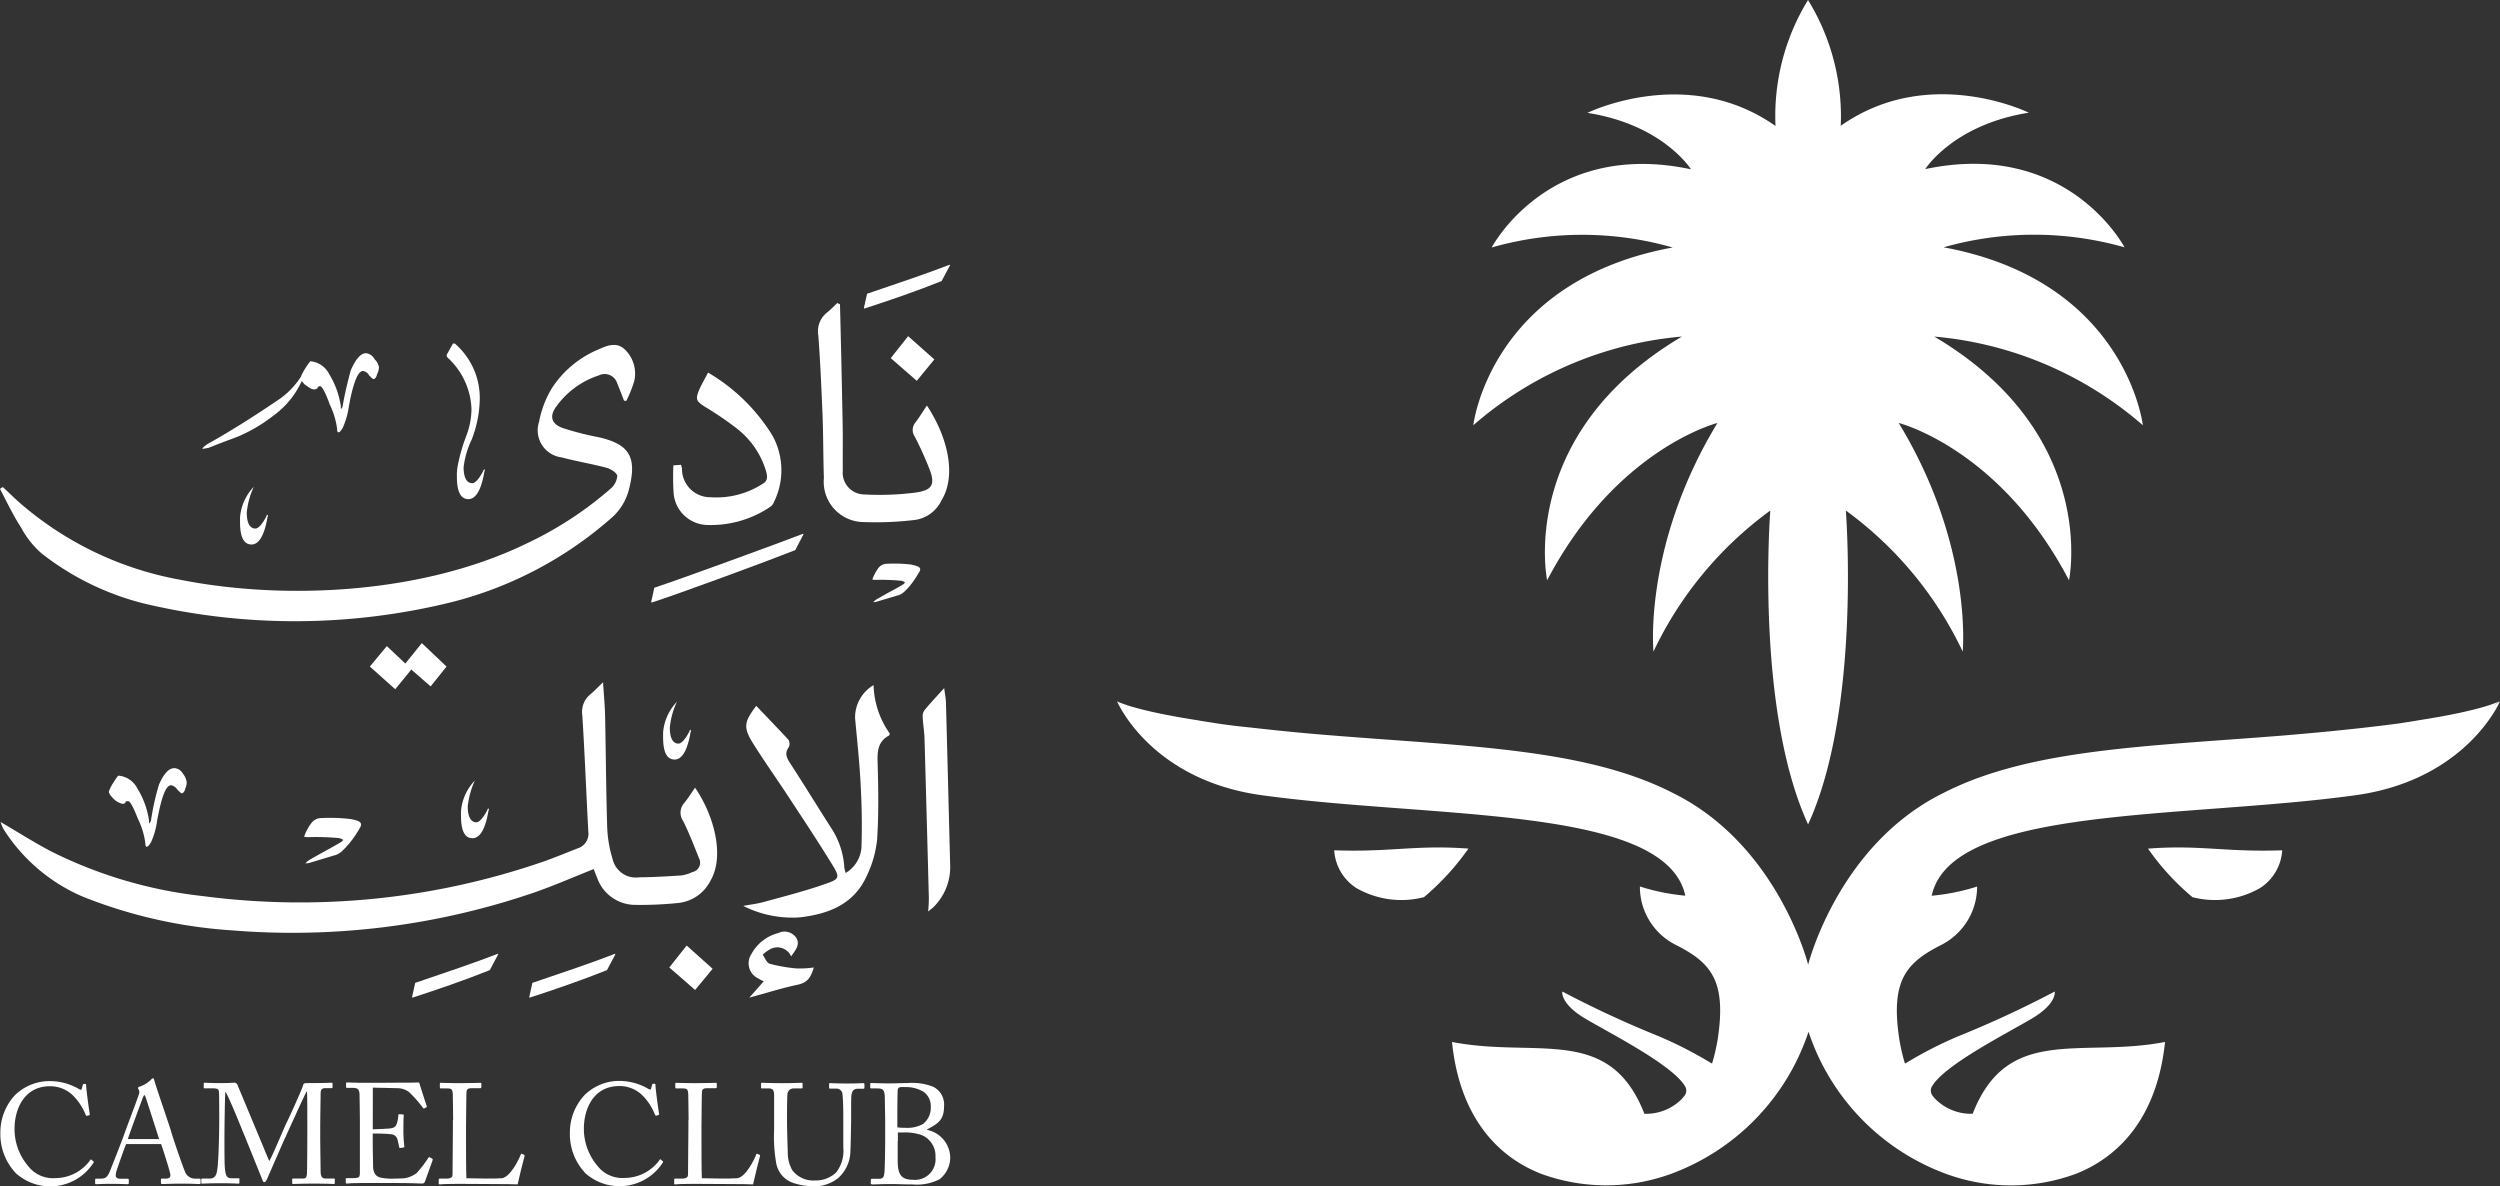 <svg xmlns="http://www.w3.org/2000/svg" width="142.431" height="67.586" viewBox="0 0 142.431 67.586">
  <rect x="0" y="0" width="142.431" height="67.586" fill="#333333" stroke="none"/>
  <g id="Logo_White" data-name="Logo White" transform="translate(-1176.569 -32.438)">
    <g id="Group_14" data-name="Group 14">
      <path id="Path_36" data-name="Path 36" d="M1260.507,56.665a20.832,20.832,0,0,1,11.886-5.052c-9.426,5.575-7.679,13.886-7.679,13.886,3.93-7.509,9.7-8.962,9.7-8.962-4.239,6.986-3.642,13.021-3.642,13.021a21.092,21.092,0,0,1,6.656-8.033s-.884,11.27,2.152,17.882c3.035-6.612,2.151-17.882,2.151-17.882a21.089,21.089,0,0,1,6.657,8.033s.6-6.035-3.643-13.021c0,0,5.784,1.453,9.7,8.962,0,0,1.758-8.311-7.679-13.886a20.858,20.858,0,0,1,11.886,5.052s-.948-8.225-11.353-10.137a18.859,18.859,0,0,1,10.309,0s-3.237-6.174-11.353-4.455c0,0,1.587-2.531,5.9-3.215,0,0-5.687-2.8-10.714.748a12.655,12.655,0,0,0-1.864-7.168,12.625,12.625,0,0,0-1.853,7.178c-5.028-3.546-10.715-.747-10.715-.747,4.314.673,5.9,3.215,5.9,3.215-8.116-1.73-11.354,4.454-11.354,4.454a18.748,18.748,0,0,1,10.31,0C1261.444,48.45,1260.507,56.665,1260.507,56.665Z" fill="#fff"/>
      <path id="Path_37" data-name="Path 37" d="M1298.945,80.785a14.169,14.169,0,0,0,2.535,2.767,5.154,5.154,0,0,0,3.855-.523,2.75,2.75,0,0,0,1.257-2.148C1303.4,81,1301.938,80.561,1298.945,80.785Z" fill="#fff"/>
      <path id="Path_38" data-name="Path 38" d="M1318.574,72.71l.383-.32s-.852.5-4.558,1.078c-.352.064-.724.118-1.129.182-.618.085-1.257.16-1.907.235-1.31.149-2.833.3-4.6.448-7.775.631-14.548.748-19.49,3.291-5.986,2.959-7.69,9.774-7.69,9.774s-1.7-6.815-7.69-9.774c-4.942-2.543-11.716-2.66-19.491-3.291-1.778-.138-3.291-.3-4.6-.448-.649-.064-1.288-.139-1.906-.235-.405-.064-.778-.118-1.129-.182-3.706-.577-4.559-1.078-4.559-1.078l.384.32c-.245-.192-.384-.32-.384-.32s1.886,4.475,8.233,5.351c9.82,1.357,23.027.577,24.145,5.726a11.968,11.968,0,0,1-2.588-.524,3.7,3.7,0,0,0,2.077,3.344c2,1.014,2.844,2.051,2.365,5.3a10.61,10.61,0,0,1-.331,1.442l-.063-.032a23.537,23.537,0,0,0-2.961-1.517,59.86,59.86,0,0,1-5.507-2.553s-.138.684,1.3,1.539,5.123,2.713,5.73,3.931a.478.478,0,0,1-.107.512c-.01.011-.021.032-.042.054s-.043.053-.064.075a2.855,2.855,0,0,1-2.141.854c-1.992-5.106-6.145-3.151-10.96-4.091.416,4.112,2.45,6.484,5.07,7.509a10.782,10.782,0,0,0,7.392.011,12.977,12.977,0,0,0,7.849-8.1,12.98,12.98,0,0,0,7.85,8.1,10.715,10.715,0,0,0,7.391-.011c2.62-1.036,4.644-3.4,5.07-7.509-4.8.929-8.968-1.015-10.959,4.091a2.871,2.871,0,0,1-2.141-.854c-.022-.022-.043-.054-.064-.075s-.032-.043-.043-.054a.5.5,0,0,1-.106-.512c.607-1.218,4.292-3.077,5.73-3.931s1.3-1.539,1.3-1.539a59.991,59.991,0,0,1-5.506,2.553A22.57,22.57,0,0,0,1285.163,93l-.064.032a10.7,10.7,0,0,1-.33-1.442c-.48-3.247.362-4.284,2.364-5.3a3.728,3.728,0,0,0,2.077-3.344,11.968,11.968,0,0,1-2.588.524c1.118-5.149,14.325-4.369,24.145-5.726,6.337-.876,8.233-5.351,8.233-5.351S1318.819,72.518,1318.574,72.71Z" fill="#fff"/>
      <path id="Path_39" data-name="Path 39" d="M1252.583,80.881a2.751,2.751,0,0,0,1.256,2.148,5.156,5.156,0,0,0,3.856.523,14.5,14.5,0,0,0,2.535-2.767C1257.237,80.561,1255.778,81,1252.583,80.881Z" fill="#fff"/>
      <path id="Path_40" data-name="Path 40" d="M1178.955,63.982a15.649,15.649,0,0,0,5.783,2.831,37.2,37.2,0,0,0,17.584-.075,21.89,21.89,0,0,0,9.16-4.86,3.2,3.2,0,0,0,.937-1.624c.447-1.794,0-2.521-1.789-2.916a16.127,16.127,0,0,1-1.992-.513c-.671-.235-.788-.683-.352-1.26a4.827,4.827,0,0,1,2.407-1.742.743.743,0,0,1,1.034.439c.138.331.266.673.394,1,.042.011.085.011.127.021a6.884,6.884,0,0,0,.458-1.143,1.9,1.9,0,0,0-.553-1.805c-.469-.438-1.023-.2-1.513.021a5.827,5.827,0,0,0-2.63,2.2,5.709,5.709,0,0,0-.725,1.9,1.554,1.554,0,0,0,1.278,2.04c.842.225,1.7.364,2.546.588.245.064.607.288.628.47a1.083,1.083,0,0,1-.394.737,20.574,20.574,0,0,1-4.835,3.141c-5.858,2.83-13.644,3.226-19.651,2.04a19.092,19.092,0,0,1-9.3-4.508c-.277-.256-.554-.524-.83-.78-.054.032-.107.075-.16.107.394.748.756,1.517,1.214,2.222A5.2,5.2,0,0,0,1178.955,63.982Z" fill="#fff"/>
      <path id="Path_41" data-name="Path 41" d="M1228.725,56.505a.673.673,0,0,0-.032.822c.3.577.565,1.175.81,1.784.362.908.213,1.25-.767,1.389a15.979,15.979,0,0,1-2.951.107,1.237,1.237,0,0,1-1.2-1.357c-.011-.929.011-1.848-.011-2.777q-.063-3.349-.149-6.7a.653.653,0,0,1-.149-.075c-.192.182-.373.374-.575.534a1.361,1.361,0,0,0-.511,1.314c.117,1.539.181,3.088.245,4.637.042,1.164.032,2.317.074,3.482a2.293,2.293,0,0,0,2.109,2.51,18.725,18.725,0,0,0,3.1-.118,1.984,1.984,0,0,0,1.5-1.132c.831-1.356.394-3.514-.841-5.383C1229.151,55.875,1228.959,56.195,1228.725,56.505Z" fill="#fff"/>
      <path id="Path_42" data-name="Path 42" d="M1216.871,62.348a6.048,6.048,0,0,0,3.6-1.047.6.6,0,0,0,.2-.277,4.091,4.091,0,0,0-.1-3.782,10.593,10.593,0,0,0-3.664-3.578c-.181.363-.351.641-.49.951-.244.576-.191.683.341,1.014a18.328,18.328,0,0,1,1.7,1.154,4.826,4.826,0,0,1,1.758,2.51c.074.267.117.534-.192.705a4.838,4.838,0,0,1-2.961.769,1.613,1.613,0,0,1-1.64-1.634c-.011-.064-.032-.128-.053-.214l-.437.032a14.72,14.72,0,0,0,.011,1.549A1.97,1.97,0,0,0,1216.871,62.348Z" fill="#fff"/>
      <path id="Path_43" data-name="Path 43" d="M1228.8,54.134c.351-.428.66-.812,1-1.218-.533-.47-1-.887-1.491-1.325-.362.459-.671.844-.991,1.25C1227.82,53.289,1228.278,53.674,1228.8,54.134Z" fill="#fff"/>
      <path id="Path_44" data-name="Path 44" d="M1200.6,69.077c-.341.428-.639.791-.938,1.165l-1.054-.994c-.341.406-.639.769-.969,1.165.49.437.948.843,1.448,1.292.309-.384.6-.726.916-1.122.362.321.714.631,1.1.962.309-.395.6-.748.906-1.132C1201.523,69.953,1201.087,69.537,1200.6,69.077Z" fill="#fff"/>
      <path id="Path_45" data-name="Path 45" d="M1221.877,63.779l.468-.9-.021-.032c-1.289.5-6.806,2.521-8.478,3.076l-.181.823.021.022C1215.135,66.311,1220.407,64.367,1221.877,63.779Z" fill="#fff"/>
      <path id="Path_46" data-name="Path 46" d="M1230.216,48.451l.479-.9-.021-.032c-1.289.5-3.035,1.089-4.707,1.655l-.181.823.021.021C1227.255,49.551,1228.746,49.038,1230.216,48.451Z" fill="#fff"/>
      <path id="Path_47" data-name="Path 47" d="M1188.466,57.947c1.15-.46,1.778-.662,1.885-.737a8.863,8.863,0,0,0,1.778-1.079,4.961,4.961,0,0,0,1.46-1.645,3.6,3.6,0,0,0,.17-.342,2.4,2.4,0,0,0,.17.2c.245.171.384.278.522.278a.279.279,0,0,0,.213-.075c0-.075.075-.107.139-.107.106,0,.309.353.554,1.047a4.458,4.458,0,0,1,.415,1.367c0,.139.032.214.074.214.075,0,.139-.075.245-.246a4.472,4.472,0,0,0,.352-1.218c.245-1.367.522-2.029.8-2.029a.453.453,0,0,1,.351.245c.139.14.213.214.245.214.107,0,.171-.107.213-.277a.954.954,0,0,0,.107-.385.777.777,0,0,0-.245-.46.644.644,0,0,0-.49-.352c-.309,0-.6.352-.874.983-.245.908-.383,1.57-.458,2.03a.269.269,0,0,1-.074.138c0,.032,0,.032-.032,0v-.138a4.823,4.823,0,0,0-.66-1.816,1.334,1.334,0,0,0-1.076-.738,3.981,3.981,0,0,0-.554.908,4.543,4.543,0,0,1-1.321,1.325c-1.7,1.154-3.035,1.955-3.972,2.478-.213.139-.309.246-.309.278h.032A3.227,3.227,0,0,0,1188.466,57.947Z" fill="#fff"/>
      <path id="Path_48" data-name="Path 48" d="M1203.43,55.736a4.341,4.341,0,0,1-.309,1.57,9.972,9.972,0,0,0-.49,1.752,2.878,2.878,0,0,0-.032.524c0,.875.213,1.292.66,1.292.416,0,.735-.524.906-1.57.032-.032.032-.107,0-.107,0-.032,0-.032-.032,0a.118.118,0,0,0-.032.075c-.245.459-.458.694-.629.694-.309,0-.49-.31-.49-.908a4.977,4.977,0,0,1,.458-1.57,6.6,6.6,0,0,0,.458-2.169,4.094,4.094,0,0,0-1.395-3.29c-.074-.032-.106-.032-.138,0l-.309.556c-.075.107-.032.171.032.245A4.152,4.152,0,0,1,1203.43,55.736Z" fill="#fff"/>
      <path id="Path_49" data-name="Path 49" d="M1228.832,64.7a2.083,2.083,0,0,0-.373-.1,8.035,8.035,0,0,0-1.342-.043.627.627,0,0,0-.5.235,2.839,2.839,0,0,0-.341.63c0,.011,0,.011.011.043.053,0,.117.011.181.011a11.419,11.419,0,0,1,1.363.043.46.46,0,0,1,.3.107c-.043.042-.064.085-.107.106-.181.107-.362.214-.543.31-.3.16-.586.32-.884.492a.906.906,0,0,0-.277.213,1.319,1.319,0,0,0,.17-.021c.426-.129.863-.257,1.289-.385a.906.906,0,0,0,.32-.2,3.949,3.949,0,0,0,.543-.641c.106-.15.2-.31.3-.47S1229,64.762,1228.832,64.7Z" fill="#fff"/>
      <path id="Path_50" data-name="Path 50" d="M1191.032,60.169a2.847,2.847,0,0,0-.788,1.752v.245c0,.876.213,1.293.661,1.293.415,0,.734-.524.905-1.57.032-.032.032-.107,0-.107,0-.032,0-.032-.032,0a.118.118,0,0,0-.032.075c-.245.459-.458.694-.628.694-.309,0-.49-.31-.49-.908A4.351,4.351,0,0,1,1191.032,60.169Z" fill="#fff"/>
      <path id="Path_51" data-name="Path 51" d="M1215.54,78.2a.821.821,0,0,0-.054,1.005c.341.683.618,1.409.906,2.125a.545.545,0,0,1-.373.791,2.19,2.19,0,0,1-.618.192c-.8.053-1.6.1-2.407.107a1.359,1.359,0,0,1-1.523-1.037,7.044,7.044,0,0,1-.309-1.826c-.064-2.083-.074-4.166-.117-6.26-.011-.63-.075-1.25-.117-1.987-.309.289-.511.513-.735.694a1.288,1.288,0,0,0-.447,1.2c.138,2.2.223,4.4.34,6.6a.877.877,0,0,1-.617.971c-.629.247-1.246.5-1.875.727a42.493,42.493,0,0,1-19.48,1.987,25.483,25.483,0,0,1-8.542-2.5c-.98-.5-1.906-1.1-2.971-1.72a3.209,3.209,0,0,0,.149.374,10,10,0,0,0,4.558,3.889,27.768,27.768,0,0,0,8.489,1.912,42.489,42.489,0,0,0,17.148-2.137c1.15-.395,2.268-.886,3.45-1.357.054.15.117.321.192.492a2.308,2.308,0,0,0,2.151,1.549,21.1,21.1,0,0,0,2.461-.107,2.321,2.321,0,0,0,1.853-1.282c.788-1.335.256-3.621-.884-5.287C1215.944,77.634,1215.763,77.933,1215.54,78.2Z" fill="#fff"/>
      <path id="Path_52" data-name="Path 52" d="M1226.339,71.47a2.137,2.137,0,0,0-1.054,1.881c.117,1.27.256,2.542.319,3.824.064,1.185.086,2.382.043,3.567a1.841,1.841,0,0,1-.9,1.432c-.032-.139-.064-.214-.074-.3a4.594,4.594,0,0,0-.778-2.308c-.777-1.217-1.533-2.446-2.321-3.664-.2-.309-.309-.566-.064-.9a.444.444,0,0,0-.022-.417c-.6-.651-1.225-1.292-1.832-1.933-.713.94-.756,1.239-.138,2.211.66,1.047,1.384,2.062,2.066,3.109.81,1.239,1.63,2.467,2.4,3.728.447.726.426.822-.4,1.1-1.15.406-2.332.705-3.5,1.026-.383.106-.777.149-1.171.224a6.2,6.2,0,0,0,3.238.651c1.629-.192,3.088-.747,3.813-2.392a6.278,6.278,0,0,0,.575-2.019c.095-1.442.074-2.884.032-4.326-.022-.674-.022-1.261.649-1.624.022-.011.022-.054.043-.107A5,5,0,0,1,1226.339,71.47Z" fill="#fff"/>
      <path id="Path_53" data-name="Path 53" d="M1230.461,72.432c-.011-.214-.053-.438-.1-.79-.447.491-.788.854-1.107,1.239a.59.59,0,0,0-.118.405c.022.439.1.866.107,1.3q.128,4.5.245,9.015a7.1,7.1,0,0,1-.043.77c.16-.139.245-.182.309-.257a3.2,3.2,0,0,0,.948-2.414C1230.621,78.606,1230.546,75.519,1230.461,72.432Z" fill="#fff"/>
      <path id="Path_54" data-name="Path 54" d="M1221.93,87.611a9.011,9.011,0,0,1-1.512-.267c-.171-.054-.267-.331-.394-.513a1.85,1.85,0,0,1,.5-.352.855.855,0,0,1,1.118.448c.245-.363.522-.651.3-1.047a.805.805,0,0,0-1.023-.288,2.437,2.437,0,0,0-1.544,1.207.952.952,0,0,0,.383,1.378,3.287,3.287,0,0,0,.32.171l-.82.929c1.022-.278,1.885-.555,2.758-.737.586-.117.767-.47.916-.983A5.444,5.444,0,0,1,1221.93,87.611Z" fill="#fff"/>
      <path id="Path_55" data-name="Path 55" d="M1214.7,87.557c.511.438.969.844,1.47,1.282.351-.416.66-.8,1-1.207-.522-.47-.99-.886-1.48-1.325C1215.337,86.746,1215.039,87.13,1214.7,87.557Z" fill="#fff"/>
      <path id="Path_56" data-name="Path 56" d="M1206.9,88.434l-.181.823.021.02c1.449-.469,2.94-.982,4.409-1.569l.48-.9-.022-.032C1210.321,87.28,1208.574,87.868,1206.9,88.434Z" fill="#fff"/>
      <path id="Path_57" data-name="Path 57" d="M1200.224,88.434l-.181.823.021.02c1.449-.469,2.94-.982,4.41-1.569l.479-.9-.021-.032C1203.632,87.28,1201.9,87.868,1200.224,88.434Z" fill="#fff"/>
      <path id="Path_58" data-name="Path 58" d="M1184.4,77.367a1.334,1.334,0,0,0-1.076-.737c-.032,0-.138.139-.308.416a1.955,1.955,0,0,0-.245.492c0,.106.106.246.276.416a1.061,1.061,0,0,0,.49.278c.107,0,.171-.032.171-.074.032-.075.074-.075.17-.075s.277.309.554,1.015a4.448,4.448,0,0,1,.415,1.367c0,.139.032.213.075.213.075,0,.138-.074.245-.245a4.135,4.135,0,0,0,.351-1.229c.245-1.324.49-2.029.8-2.029a.553.553,0,0,1,.352.245c.138.139.213.214.245.214.074,0,.17-.075.213-.278a.774.774,0,0,0,.074-.384,1.016,1.016,0,0,0-.213-.46.585.585,0,0,0-.49-.31c-.309,0-.6.31-.873.941a14.35,14.35,0,0,0-.458,2.061c-.032.075-.075.107-.075.139h-.032V79.2A4.748,4.748,0,0,0,1184.4,77.367Z" fill="#fff"/>
      <path id="Path_59" data-name="Path 59" d="M1196,80.411c-.213.128-.426.246-.65.374-.352.192-.7.384-1.054.587a1.114,1.114,0,0,0-.331.257c.107-.011.16-.011.2-.021.511-.15,1.022-.31,1.533-.46a.989.989,0,0,0,.384-.246,4.885,4.885,0,0,0,.65-.758,6.1,6.1,0,0,0,.351-.556c.107-.192.064-.3-.138-.384a2.081,2.081,0,0,0-.437-.107,9.929,9.929,0,0,0-1.6-.053.721.721,0,0,0-.6.288,2.808,2.808,0,0,0-.405.748c0,.011.011.021.021.043.064,0,.139.01.213.01a13.858,13.858,0,0,1,1.63.043.6.6,0,0,1,.362.118A1.054,1.054,0,0,1,1196,80.411Z" fill="#fff"/>
      <path id="Path_60" data-name="Path 60" d="M1203.621,76.907a2.856,2.856,0,0,0-.788,1.752V78.9c0,.876.213,1.293.661,1.293.415,0,.735-.524.905-1.571.032-.032.032-.107,0-.107,0-.032,0-.032-.032,0a.118.118,0,0,0-.032.075c-.245.459-.458.695-.628.695-.309,0-.49-.31-.49-.908A4.827,4.827,0,0,1,1203.621,76.907Z" fill="#fff"/>
      <path id="Path_61" data-name="Path 61" d="M1215.135,72.421a2.847,2.847,0,0,0-.788,1.752v.246c0,.875.213,1.292.66,1.292.415,0,.735-.523.905-1.57.032-.032.032-.107,0-.107,0-.032,0-.032-.032,0a.118.118,0,0,0-.032.075c-.244.459-.458.694-.628.694-.309,0-.49-.31-.49-.908A4.371,4.371,0,0,1,1215.135,72.421Z" fill="#fff"/>
      <path id="Path_62" data-name="Path 62" d="M1177.453,99.255a3.22,3.22,0,0,1-.863-2.265,3.128,3.128,0,0,1,.82-2.147,2.817,2.817,0,0,1,2.024-.812,3.31,3.31,0,0,1,1.629.449c.107.064.149.053.16,0l.064-.235c.021-.054.032-.054.106-.054s.086.022.086.129c0,.149.16,1.345.2,1.57.011.042,0,.075-.032.085l-.117.032c-.043.011-.053,0-.085-.064a3.214,3.214,0,0,0-.629-1,1.852,1.852,0,0,0-1.406-.619c-1.448,0-2.023,1.281-2.013,2.467a3.263,3.263,0,0,0,.778,2.083,1.789,1.789,0,0,0,1.544.684,2.463,2.463,0,0,0,1.992-1.026c.021-.042.043-.053.064-.021l.106.085c.022.022.043.032.022.075a2.93,2.93,0,0,1-4.452.588Z" fill="#fff"/>
      <path id="Path_63" data-name="Path 63" d="M1185.633,97.332c-.075-.246-.725-2.265-.767-2.382-.022-.054-.043-.118-.064-.118s-.064.053-.085.118c-.043.107-.81,2.179-.863,2.382Zm-1.886.3c-.085.2-.522,1.431-.564,1.6a1.158,1.158,0,0,0-.021.182c0,.117.095.181.277.181h.383c.053,0,.085.011.085.054v.181c0,.054-.021.075-.064.075-.117,0-.447-.021-.916-.021-.585,0-.767.021-.884.021-.042,0-.053-.021-.053-.064v-.2c0-.043.032-.053.064-.053h.288c.245,0,.351-.118.468-.374.053-.129.65-1.624.884-2.286.053-.16.714-1.9.778-2.115a.357.357,0,0,0,.01-.278.256.256,0,0,1-.053-.107c0-.021.021-.053.075-.075a1.634,1.634,0,0,0,.671-.406c.042-.042.063-.075.106-.075s.064.054.085.14c.149.512.778,2.317.938,2.841.181.63.713,2.137.82,2.371a.606.606,0,0,0,.543.364h.266c.053,0,.064.021.064.053v.2c0,.043-.021.054-.085.054-.149,0-.32-.022-.969-.022-.671,0-.948.022-1.14.022-.043,0-.064-.022-.064-.075v-.182c0-.053.021-.053.075-.053h.2c.224,0,.3-.086.245-.31-.064-.288-.394-1.325-.511-1.656h-2Z" fill="#fff"/>
      <path id="Path_64" data-name="Path 64" d="M1191.906,98.582c.117-.118.916-2.051.98-2.158s.937-2.019.958-2.179c.021-.085.107-.1.181-.1,1.076,0,1.342-.021,1.438-.021.043,0,.053.021.053.053v.182c0,.053-.01.074-.064.074h-.351c-.245,0-.266.15-.266.332,0,.235-.022,1.388-.022,1.933v.566c0,.406.022,1.72.022,1.88,0,.31.074.438.277.438h.479c.053,0,.053.022.053.053v.182c0,.054-.011.075-.074.075-.1,0-.245-.021-1.129-.021-.746,0-1.055.021-1.161.021-.054,0-.064-.021-.064-.075v-.182c0-.042.01-.053.064-.053h.554c.138,0,.213-.053.223-.288.011-.1.021-1.506.021-2.1V96.68c0-.534,0-1.976-.021-2.05h-.021c-.085.107-1.225,2.649-1.268,2.734s-.947,2.158-.979,2.233-.1.192-.16.192-.085-.064-.117-.15c-.022-.053-1.055-2.617-1.1-2.713-.149-.374-.884-2.179-1-2.286-.032.118-.054,2.158-.054,2.254s-.01,1.806.022,2.083c.042.459.117.588.372.588h.405c.053,0,.053.021.053.053v.2c0,.032-.01.054-.074.054-.086,0-.309-.022-.98-.022s-.969.022-1.044.022-.074-.011-.074-.075v-.161a.049.049,0,0,1,.053-.053h.426c.309,0,.383-.214.426-.481.1-.577.117-2.649.117-2.788,0-.117,0-1.335-.011-1.57-.01-.182,0-.3-.33-.3h-.49c-.053,0-.053-.021-.053-.053v-.214a.05.05,0,0,1,.053-.053c.085,0,.3.021.98.021.384,0,.586-.021.682-.021a.19.19,0,0,1,.213.138Z" fill="#fff"/>
      <path id="Path_65" data-name="Path 65" d="M1197.806,96.777c.064,0,.927-.032,1.023-.054.234-.043.3-.107.373-.352a2.539,2.539,0,0,0,.063-.4c0-.043.022-.054.054-.054l.2.011c.043,0,.053.032.053.064-.021.139-.021.8-.021.918a8.368,8.368,0,0,0,.053.845c0,.042-.021.053-.053.063l-.181.022c-.043.01-.053-.022-.064-.075-.021-.107-.064-.288-.085-.384a.4.4,0,0,0-.352-.321c-.383-.043-.937-.043-1.065-.043v.5c0,.438.021,1.218.021,1.389.011.416.214.588.458.63a3.267,3.267,0,0,0,.6.054c.138,0,.543-.011.714-.021a1.605,1.605,0,0,0,.7-.289,6.758,6.758,0,0,0,.661-.855c.021-.042.053-.074.1-.053l.127.075c.043.021.043.053.022.117l-.426,1.186a.169.169,0,0,1-.181.118c-.043,0-.213-.011-.7-.022s-1.268-.01-2.525-.01c-.3,0-.521.01-.681.01s-.277.022-.352.022c-.053,0-.074-.022-.074-.054v-.213c0-.032.021-.043.085-.043h.32c.372,0,.4-.054.4-.353V96.5c0-.673-.021-1.688-.021-1.762-.032-.257-.117-.321-.415-.321h-.288c-.043,0-.064-.011-.064-.053v-.214a.049.049,0,0,1,.053-.043c.181,0,.458.022.991.022h.351c.8,0,1.6-.011,2.4-.011.128,0,.287-.011.319-.011s.054.011.064.043c.032.117.384,1.218.416,1.3a.055.055,0,0,1-.022.075l-.117.064c-.021.021-.053-.011-.064-.021a6.924,6.924,0,0,0-.809-.919,1.131,1.131,0,0,0-.618-.214l-1.438-.032Z" fill="#fff"/>
      <path id="Path_66" data-name="Path 66" d="M1202.386,96.253c0-.513-.021-1.378-.021-1.516-.022-.214-.054-.289-.3-.289h-.384c-.053,0-.053-.043-.053-.085v-.182c0-.043.011-.053.053-.053.085,0,.384.021,1.044.021.777,0,1.118-.021,1.193-.021s.074.021.074.064v.181c0,.043-.021.064-.085.064h-.479c-.245,0-.288.086-.288.321,0,.106-.021,1.324-.021,1.89v.695c0,.139,0,1.88.021,2.222.181.011,1.779.032,2.024,0,.479-.075.958-1.047,1.076-1.357.021-.032.031-.054.063-.032l.128.053c.022.022.022.022.022.075-.022.054-.352,1.389-.395,1.613-.106-.01-.734-.021-1.448-.021s-1.512-.011-1.949-.011c-.32,0-.554.011-.714.011s-.255.021-.319.021-.064-.021-.064-.053v-.225c0-.042.011-.053.053-.053H1202c.3,0,.351-.117.351-.214,0-.149.021-2.168.021-2.66v-.459Z" fill="#fff"/>
      <path id="Path_67" data-name="Path 67" d="M1209.9,99.255a3.22,3.22,0,0,1-.863-2.265,3.126,3.126,0,0,1,.82-2.147,2.812,2.812,0,0,1,2.013-.823,3.318,3.318,0,0,1,1.63.449c.106.064.149.054.159,0l.064-.235c.022-.053.032-.053.107-.053s.085.021.085.128c0,.149.16,1.346.2,1.57.011.043,0,.075-.032.086l-.117.032c-.042.01-.053,0-.085-.065a3.241,3.241,0,0,0-.628-1,1.855,1.855,0,0,0-1.406-.619c-1.449,0-2.024,1.282-2.013,2.467a3.261,3.261,0,0,0,.777,2.083,1.787,1.787,0,0,0,1.545.684,2.459,2.459,0,0,0,1.991-1.026c.022-.042.043-.053.064-.021l.107.085c.021.022.042.033.021.075a2.931,2.931,0,0,1-4.441.6Z" fill="#fff"/>
      <path id="Path_68" data-name="Path 68" d="M1215.8,96.253c0-.513-.021-1.378-.021-1.516-.021-.214-.053-.289-.3-.289h-.384c-.053,0-.053-.043-.053-.085v-.182c0-.043.011-.053.053-.053.085,0,.384.021,1.044.021.777,0,1.118-.021,1.193-.021s.074.021.074.064v.181c0,.043-.021.064-.085.064h-.479c-.245,0-.288.086-.288.321,0,.106-.021,1.324-.021,1.89v.695c0,.139,0,1.88.021,2.222.182.011,1.779.032,2.024,0,.479-.075.959-1.047,1.076-1.357.021-.032.032-.054.064-.032l.127.053c.022.022.022.022.022.075-.022.054-.352,1.389-.394,1.613-.107-.01-.735-.021-1.449-.021s-1.512-.011-1.949-.011c-.319,0-.554.011-.714.011s-.255.021-.319.021-.064-.021-.064-.053v-.225c0-.042.011-.053.053-.053h.384c.3,0,.351-.117.351-.214,0-.149.022-2.168.022-2.66v-.459Z" fill="#fff"/>
      <path id="Path_69" data-name="Path 69" d="M1221.76,99.831a1.454,1.454,0,0,1-.959-1.078,8.582,8.582,0,0,1-.128-1.966V94.864c0-.288-.053-.416-.309-.416h-.383c-.053,0-.053-.022-.053-.075v-.182c0-.053.01-.064.074-.064.085,0,.479.022,1.108.022s1.012-.022,1.107-.022c.064,0,.075.011.075.054v.213c0,.043-.011.054-.064.054h-.415a.354.354,0,0,0-.384.331c-.01.075-.021.641-.021,1.046v.535c0,.427.032,1.453.043,1.72a2,2,0,0,0,.255,1.025,1.5,1.5,0,0,0,1.278.588,1.71,1.71,0,0,0,1.215-.449,1.992,1.992,0,0,0,.415-1.421V96.092c0-.619-.021-1.078-.043-1.281a.35.35,0,0,0-.362-.353h-.351c-.054,0-.054-.021-.054-.064V94.2c0-.043.011-.053.054-.053.085,0,.447.021.99.021s.81-.021.884-.021.085.032.085.053v.181c0,.054-.01.086-.053.086h-.33c-.3,0-.32.224-.351.321s-.022,1.228-.022,1.345-.021,1.528-.042,1.848a2.094,2.094,0,0,1-.682,1.56,2.153,2.153,0,0,1-1.512.48A3.636,3.636,0,0,1,1221.76,99.831Z" fill="#fff"/>
      <path id="Path_70" data-name="Path 70" d="M1227.713,97.449v1.122c0,.748.181,1.079.852,1.079a1.17,1.17,0,0,0,1.3-1.282,1.28,1.28,0,0,0-.81-1.271,2.991,2.991,0,0,0-1.075-.139h-.256v.491Zm0-.78a2.836,2.836,0,0,0,.426.022,1.852,1.852,0,0,0,1.012-.214,1.17,1.17,0,0,0,.447-.972,1.018,1.018,0,0,0-.394-.855,1.95,1.95,0,0,0-1.107-.277,1.007,1.007,0,0,0-.266.01.162.162,0,0,0-.118.15c-.01.16-.021.865-.021,1.538v.6Zm-.713-.31c0-.3-.022-1.281-.022-1.431-.021-.47-.149-.48-.521-.48h-.245c-.054,0-.064-.022-.064-.054v-.2c0-.042.021-.053.064-.053.127,0,.489.021,1.075.021.256,0,.746-.021,1.023-.021a3.252,3.252,0,0,1,1.427.213,1.129,1.129,0,0,1,.618,1.1c0,.8-.352,1.005-.98,1.336l.021.021a1.64,1.64,0,0,1,1.31,1.6,1.579,1.579,0,0,1-.618,1.218,2.868,2.868,0,0,1-1.544.288c-.554,0-.873-.021-1.214-.021-.4,0-.884.021-1.033.021-.1,0-.117-.021-.117-.054V99.65c0-.043.021-.054.074-.054h.384c.245,0,.287-.1.319-.352.021-.182.043-1.25.043-1.923Z" fill="#fff"/>
    </g>
  </g>
</svg>
